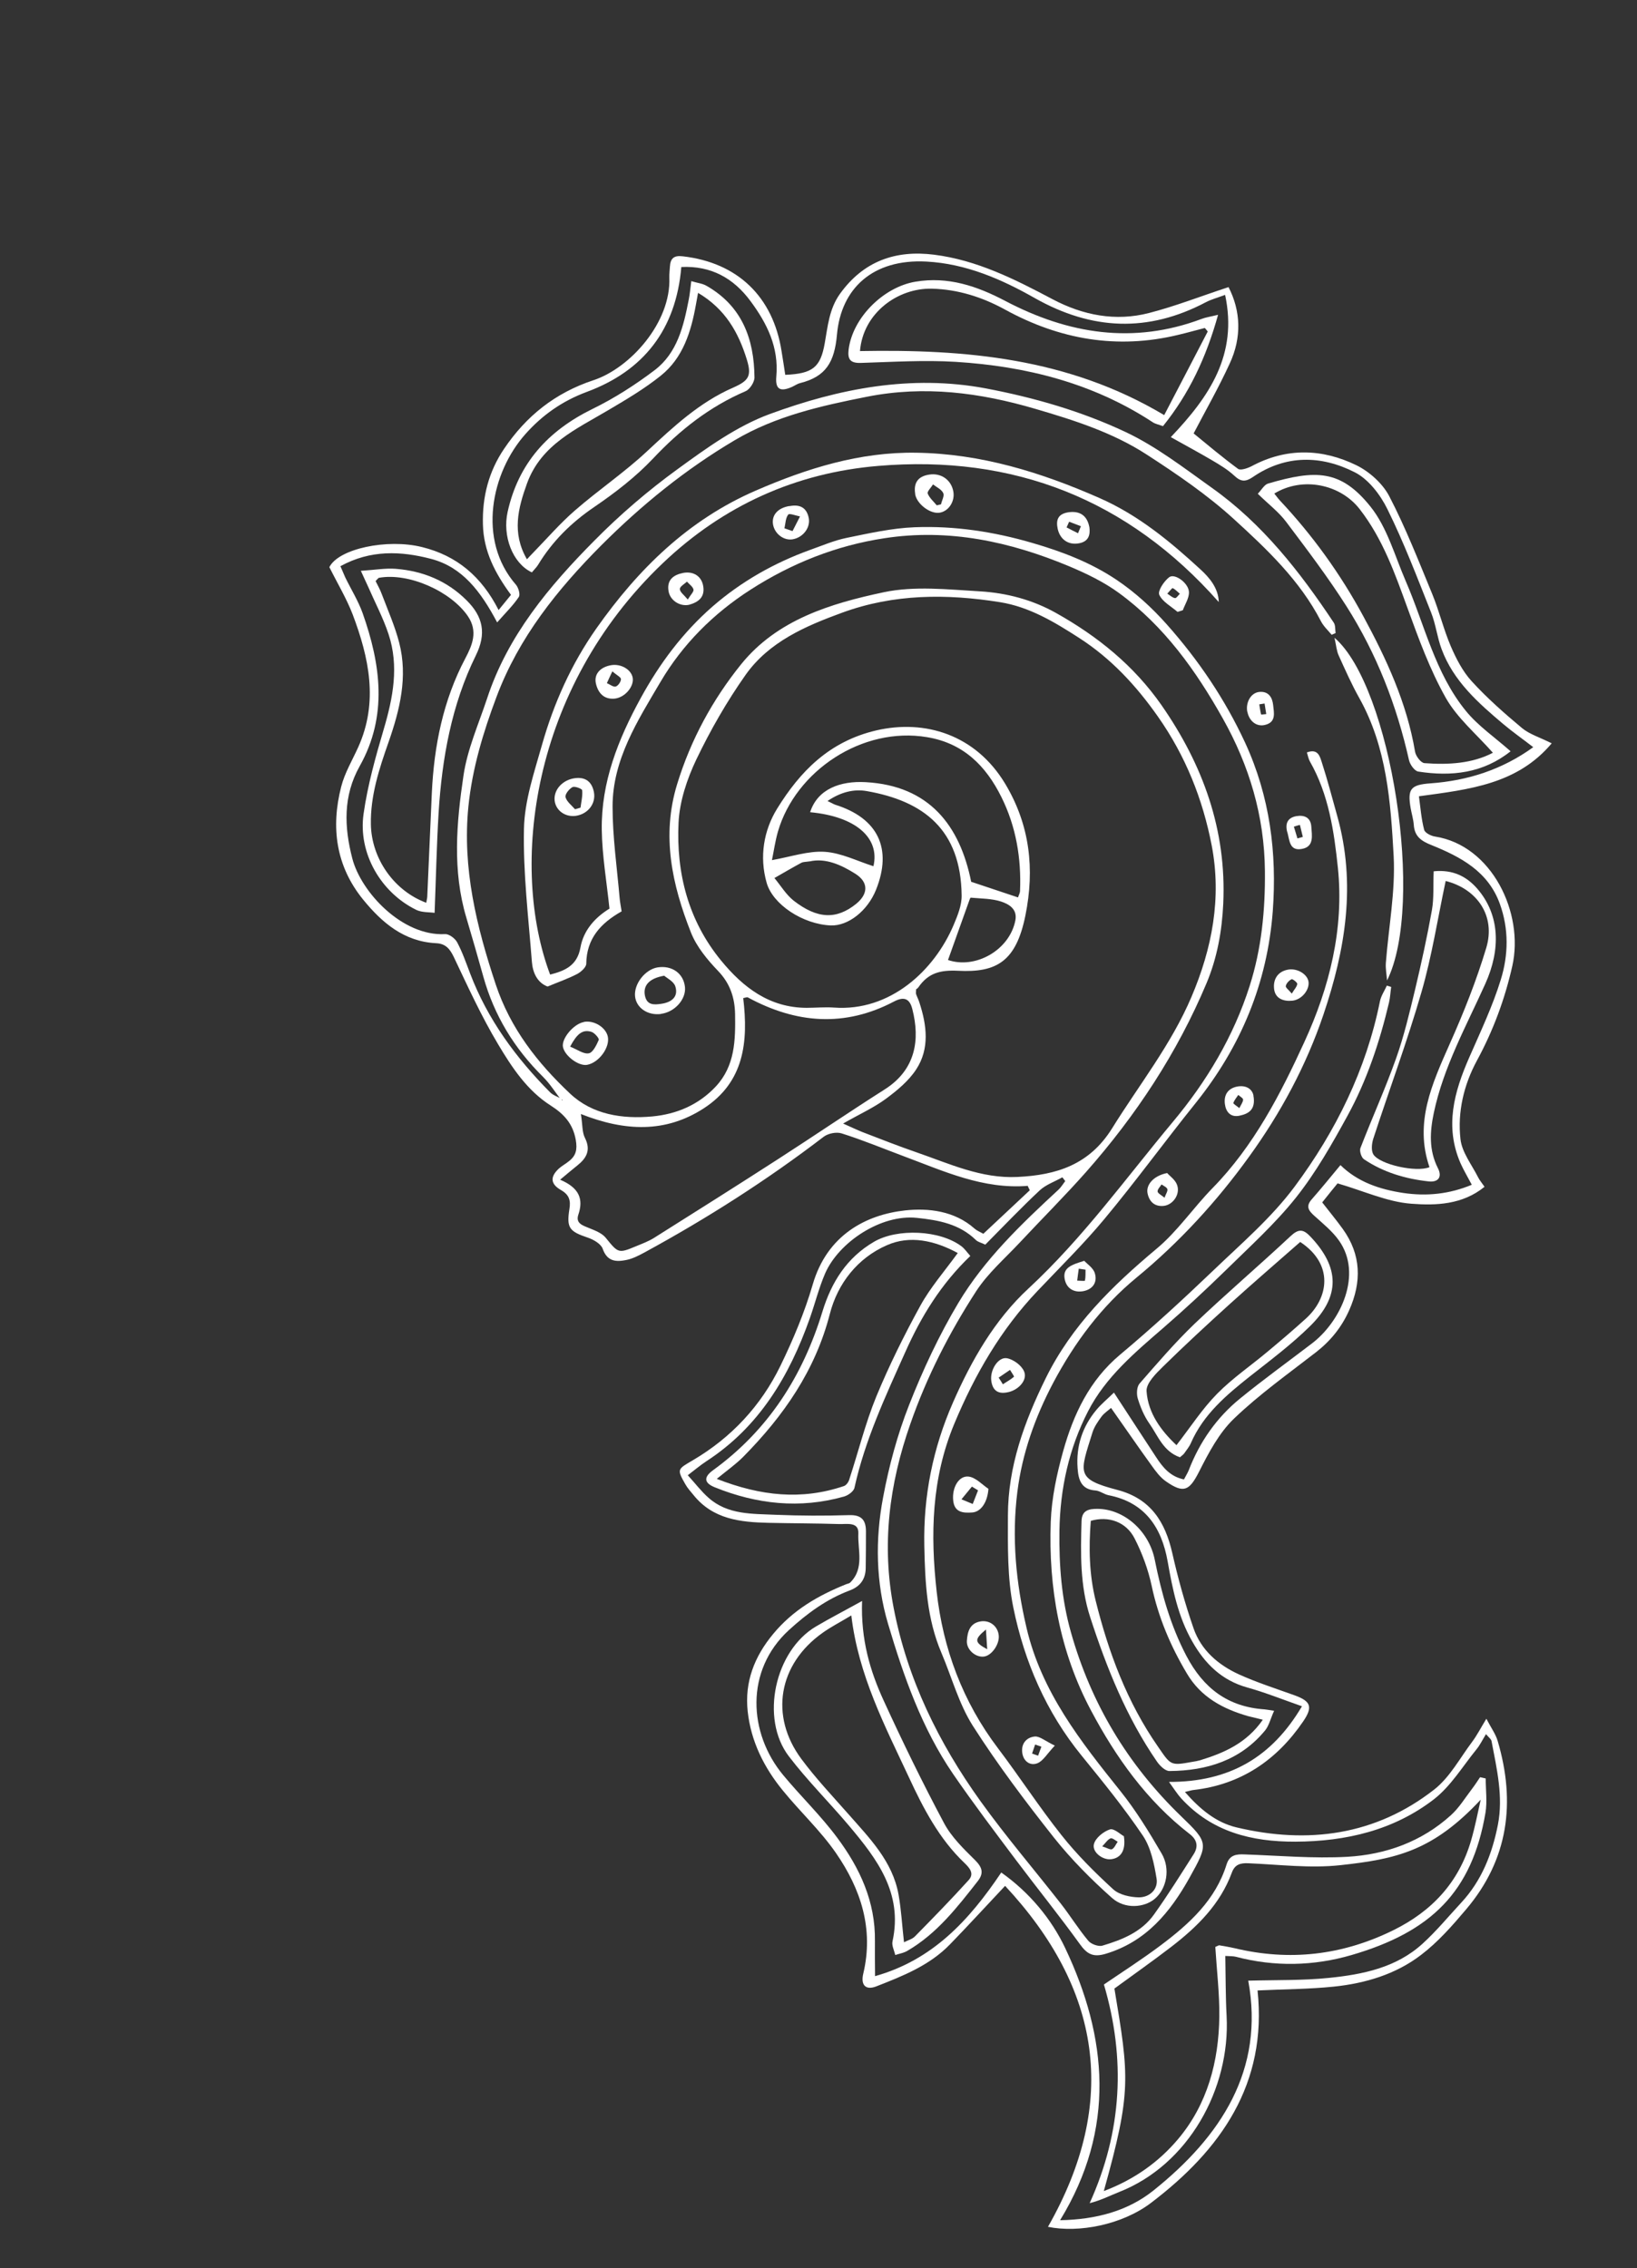 <?xml version="1.0" encoding="UTF-8"?> <svg xmlns="http://www.w3.org/2000/svg" width="584" height="809" viewBox="0 0 584 809" fill="none"><rect x="0" y="0" width="584" height="809" fill="#333333" stroke="none"/> <path d="M338.136 342.392C347.906 345.778 360.174 338.945 362.237 328.26C363.005 324.213 359.876 322.468 357.147 321.567C353.756 320.471 349.972 320.524 346.333 320.185C346.13 320.146 345.816 321.065 345.646 321.592C343.143 328.525 340.68 335.432 338.204 342.405M288.901 307.221C287.355 307.453 286.56 307.407 285.944 307.71C282.675 309.467 279.488 311.345 276.275 313.183C278.523 315.879 280.4 319.064 283.101 321.218C291.625 327.861 298.441 328.033 305.455 322.372C309.796 318.827 309.89 314.652 305.146 311.658C299.997 308.412 294.451 305.965 288.861 307.249L288.901 307.221ZM363.206 320.023C363.467 319.199 363.877 318.508 363.898 317.848C364.374 306.129 362.498 294.838 357.235 284.269C351.725 273.164 343.685 265.074 330.709 262.933C307.615 259.053 283.841 274.959 277.538 296.581C276.522 300.092 276.033 303.773 275.39 306.796C282.259 305.58 288.325 303.444 294.228 303.827C300.13 304.21 305.829 307.14 311.598 308.965C313.975 298.829 305.253 291.204 289.011 289.703C291.675 281.367 299.875 278.482 308.795 278.982C331.621 280.226 342.456 294.575 346.465 314.515C352.478 316.526 357.734 318.289 363.125 320.078L363.206 320.023ZM199.879 420.804C206.6 423.683 208.229 427.624 206.318 433.272C205.272 436.393 207.932 437.107 210.231 438.066C212.34 438.919 214.72 439.823 216.083 441.479C220.527 446.967 220.597 447.154 226.86 444.531C229.059 443.62 231.314 442.788 233.295 441.556C248.097 432.233 262.899 422.91 277.592 413.427C290.291 405.243 302.812 396.711 315.606 388.581C326.767 381.504 328.249 370.743 325.476 359.947C324.564 356.28 322.615 355.318 319.011 357.186C301.381 366.498 283.967 365.09 266.798 355.762C266.447 355.59 265.83 355.893 265.144 356.008C267.009 371.594 265.496 386.017 251.004 395.364C237.542 404.067 223.088 403.638 207.228 397.353C207.859 401.211 207.643 403.825 208.659 405.834C210.898 410.241 209.23 413.139 205.862 415.786C204.219 417.083 202.63 418.459 199.811 420.791L199.879 420.804ZM300.724 400.719C304.011 402.179 305.77 403.036 307.622 403.771C314.071 406.249 320.506 408.794 327.033 411.042C338.709 415.068 350.061 420.431 362.969 419.799C376.969 419.128 388.675 415.439 396.774 402.402C406.385 386.926 417.851 372.534 425.049 355.588C432.419 338.29 435.864 320.32 432.285 301.614C429.076 285.005 422.944 269.625 413.095 255.603C405.309 244.521 396.406 234.905 384.981 227.538C376.171 221.853 367.202 216.452 356.721 214.783C337.729 211.749 318.889 211.783 300.452 218.531C287.275 223.34 274.335 228.927 265.981 240.728C259.288 250.223 253.436 260.436 248.409 270.91C245.098 277.865 242.443 285.783 242.074 293.435C241.215 311.405 245.518 328.326 257.268 342.638C265.161 352.238 274.525 359.425 287.723 359.477C291.009 359.469 294.319 359.152 297.593 359.388C317.552 360.823 333.326 346.199 340.234 329.862C341.629 326.562 343.14 322.83 343.066 319.357C342.78 295.999 329.601 285.714 309.136 282.156C304.671 281.381 299.955 282.48 295.22 285.707C296.762 286.418 297.318 286.803 297.94 287.025C313.245 291.808 318.417 302.674 312.516 317.385C309.48 324.916 302.584 330.32 296.374 330.088C286.39 329.666 275.708 322.614 273.504 314.894C270.839 305.551 272.483 296.149 277.228 288.452C285.446 275.158 295.79 264.467 312.612 260.523C329.972 256.505 348.005 262.014 358.561 279.489C367.462 294.275 369.153 310.038 365.815 326.527C362.49 342.947 355.541 346.978 341.77 346.259C335.33 345.949 331.166 347.083 327.661 352.115C327.369 352.548 326.86 352.837 326.82 352.864C326.775 353.834 326.699 354.239 326.81 354.574C327.17 355.621 327.691 356.558 328.012 357.631C330.637 365.71 331.716 374.02 326.847 381.449C324.141 385.584 320.04 388.966 316.016 391.943C311.671 395.138 306.67 397.372 300.711 400.786L300.724 400.719ZM200.352 392.523C198.157 389.731 196.267 386.614 193.737 384.109C183.496 373.995 176.296 362.221 172.428 348.352C170.473 341.344 168.451 334.323 166.361 327.289C161.36 310.55 162.848 293.502 165.334 276.713C166.708 267.26 170.767 258.21 173.8 249.036C181.147 226.703 195.868 209.154 211.988 192.883C221.161 183.578 231.217 174.964 241.793 167.287C252.088 159.802 262.825 152.016 274.62 147.679C299.296 138.617 324.928 133.544 351.588 138.519C368.926 141.8 385.822 146.674 401.666 154.144C412.599 159.322 422.438 166.949 432.38 174.036C450.364 186.802 463.717 203.898 475.816 222.085C476.472 223.047 476.285 224.584 476.473 225.808C476.017 226.001 475.521 226.221 475.065 226.415C473.756 224.839 472.18 223.388 471.26 221.607C463.749 207.049 451.989 195.914 440.193 185.157C430.721 176.517 419.955 169.169 409.125 162.159C396.994 154.273 383.187 149.879 369.316 145.821C349.556 140.021 329.815 137.439 309.264 141.516C292.853 144.77 276.687 148.384 262.121 157.018C244.568 167.393 228.831 180.173 214.509 194.513C198.881 210.213 185.073 227.376 177.148 248.517C172.359 261.237 168.486 274.095 167.099 287.668C164.907 309.719 169.988 330.456 176.86 351.147C182.065 366.807 191.776 379.161 203.399 390.094C211.406 397.619 222.047 399.178 232.676 398.22C241.355 397.416 249.254 394.089 255.397 387.495C262.246 380.126 262.383 370.928 262.239 361.747C262.141 355.999 260.528 350.872 256.242 346.392C252.363 342.339 248.52 337.734 246.489 332.598C239.762 315.568 235.912 298.103 241.574 279.679C246.427 263.861 254.204 249.576 264.395 236.934C277.273 220.993 296.393 215.247 315.288 211.241C326.281 208.919 338.186 210.263 349.626 210.925C359.059 211.487 368.281 213.896 376.745 218.642C391.587 226.971 404.498 237.38 414.361 251.51C429.184 272.832 437.603 296.052 436.395 322.307C435.94 332.074 434.243 341.57 430.467 350.604C420.008 375.528 405.294 397.83 387.449 418.037C379.844 426.625 371.656 434.789 363.807 443.192C358.504 448.861 352.442 454.108 348.25 460.547C338.66 475.364 330.667 490.971 324.774 507.85C317.178 529.472 314.47 551.111 318.813 573.525C323.711 598.909 334.872 621.67 349.825 642.492C358.865 655.069 368.961 666.867 378.523 679.088C381.865 683.389 384.78 688.098 388.256 692.25C389.251 693.451 391.9 694.407 393.309 693.975C400.345 691.882 407.267 689.104 411.703 682.85C416.697 675.864 421.218 668.614 425.846 661.349C427.543 658.665 427.128 656.246 424.414 654.16C409.119 642.322 398.111 626.857 389.205 610.078C378.076 589.176 373.997 566.288 374.855 542.796C375.162 534.364 377.003 525.768 379.291 517.571C382.972 504.432 388.657 492.336 399.622 483.16C410.922 473.699 421.838 463.675 432.511 453.466C442.636 443.747 453.56 434.424 461.866 423.243C476.551 403.486 487.39 381.534 492.306 357.099C492.704 355.183 493.912 353.42 494.756 351.553C495.282 351.723 495.782 351.852 496.309 352.022C496.031 353.856 495.955 355.728 495.542 357.537C492.207 371.615 487.643 385.356 480.699 398.017C475.196 408.052 469.465 418.183 462.349 427.143C454.873 436.525 445.85 444.67 437.261 453.107C430.099 460.102 422.719 466.952 415.149 473.52C404.907 482.378 394.436 491.158 388.174 503.355C381.369 516.567 378.185 530.953 377.957 545.969C377.783 558.304 378.698 570.426 382.074 582.281C389.248 607.641 402.311 629.399 421.266 647.73C431.192 657.294 431.141 657.564 424.406 669.671C417.473 682.09 408.837 692.615 394.322 696.926C389.958 698.197 387.777 696.981 385.264 693.465C377.932 683.308 370.065 673.574 362.559 663.594C354.916 653.413 347.234 643.26 340.005 632.738C328.841 616.44 322.368 597.886 316.823 579.228C312.448 564.529 312.188 549.142 315.042 534.099C317.139 522.861 320.179 511.627 324.357 501.028C329.283 488.508 335.046 476.182 341.908 464.693C351.221 449.125 364.402 436.561 377.666 424.292C378.56 423.448 379.235 422.283 380.02 421.278C379.692 420.797 379.324 420.343 378.983 419.929C376.278 421.478 373.07 422.548 370.855 424.645C364.224 430.867 357.946 437.436 351.506 443.939C350.098 443.253 348.884 443.023 348.15 442.29C342.248 436.562 334.922 435.21 327.076 434.39C314.296 433.055 299.298 443.039 294.399 454.131C292.16 459.298 290.788 464.873 288.902 470.211C281.605 490.807 270.863 508.934 252.009 521.194C249.815 522.63 247.771 524.375 245.365 526.191C248.143 529.232 250.204 531.998 252.812 534.273C259.66 540.356 268.409 539.915 276.722 540.3C285.493 540.667 294.26 540.683 303.011 540.418C307.508 540.29 308.929 542.376 308.927 546.254C308.931 550.657 308.906 555.019 308.842 559.41C308.76 563.342 306.806 565.907 303.156 567.278C294.878 570.394 288.059 575.392 281.426 581.439C265.731 595.834 266.977 618.186 279.407 633.151C285.691 640.734 292.843 647.607 298.657 655.451C306.737 666.273 312.351 678.307 312.127 692.379C312.085 696.285 312.138 700.243 312.17 704.861C332.691 699.1 345.708 685.003 357.201 667.891C367.278 675.004 375.088 684.482 379.957 694.732C395.142 726.675 398.105 759.309 378.187 791.912C391.127 791.67 402.368 788.591 411.467 781.333C435.611 762.004 451.186 738.292 445.309 706.469C455.285 706.191 464.742 706.442 474.078 705.484C486.119 704.268 498.108 701.855 507.49 693.288C512.429 688.807 516.7 683.606 521.271 678.671C528.599 670.799 532.342 661.2 534.368 650.892C536.355 640.787 533.968 630.901 532.105 621.011C531.964 620.285 531.096 619.702 530.128 618.54C528.816 620.668 527.945 622.495 526.721 623.975C521.798 630.031 517.599 637.063 511.572 641.757C497.204 652.84 480.168 656.813 462.122 656.893C446.528 656.947 432.379 653.431 421.406 641.467C420.018 639.947 418.923 638.167 417.038 635.575C438.586 635.634 453.757 626.765 464.472 608.598C457.363 606.1 451.292 603.658 444.986 601.906C435.857 599.375 429.886 593.458 425.377 585.548C420.252 576.647 418.309 566.811 416.555 556.906C414.387 544.756 408.427 535.837 395.42 533.306C393.841 532.972 392.361 531.749 390.811 531.63C385.636 531.28 384.711 527.681 384.429 523.645C383.853 515.814 386.154 508.842 391.172 502.839C392.888 500.788 394.999 499.056 397.4 496.715C402.897 505.128 407.656 512.457 412.456 519.759C414.835 523.423 417.562 526.734 422.379 527.681C423.093 526.313 423.689 525.378 424.084 524.405C427.996 514.279 434.038 505.639 442.388 498.834C450.737 492.028 459.482 485.717 468.023 479.192C478.315 471.357 486.188 454.539 477.706 442.522C475.37 439.18 472.003 436.482 468.932 433.699C466.84 431.836 465.734 430.299 467.958 427.785C471.3 423.98 474.493 420.042 478.206 415.574C484.394 421.636 492.217 424.235 500.606 425.507C509.036 426.753 517.094 425.902 525.061 422.588C523.496 419.601 522.086 417.273 521.011 414.834C515.347 401.778 518.766 389.463 524.126 377.235C528.142 368.038 532.496 358.904 535.418 349.394C538.132 340.614 538.31 331.389 535.084 322.428C530.901 310.771 521.046 305.622 510.661 301.421C506.957 299.951 504.678 298.332 504.368 294.255C504.227 292.237 503.616 290.305 503.259 288.316C502.059 281.38 503.243 279.927 510.295 279.41C523.685 278.45 535.968 274.485 546.986 266.507C543.24 263.597 539.66 261.103 536.347 258.31C527.37 250.741 518.539 242.956 514.305 231.569C512.701 227.317 512.224 222.65 510.539 218.453C505.622 206.062 500.865 193.563 494.983 181.654C492.467 176.496 488.183 170.899 483.27 168.432C471.319 162.362 458.644 162.13 446.953 170.155C444.304 171.959 442.647 171.856 440.336 169.671C437.957 167.474 435.072 165.74 432.241 164.087C427.621 161.361 422.923 158.865 417.682 155.917C431.464 141.474 441.645 126.49 437.057 105.183C434.239 106.222 432.103 106.796 430.241 107.771C409.543 118.704 389.481 117.808 369.126 106.305C357.235 99.547 344.548 94.037 330.468 93.295C311.334 92.295 300.06 102.914 298.593 119.302C297.709 129.302 294.554 134.33 285.486 136.633C284.425 136.886 283.489 137.583 282.497 138.024C278.38 139.83 276.526 138.92 276.952 134.284C277.885 123.839 273.626 115.347 267.757 107.423C261.668 99.179 253.638 94.725 243.058 95.238C241.178 117.488 229.635 132.284 209.307 139.793C200.545 143.061 193.484 148.049 187.491 154.776C175.25 168.462 170.143 192.617 184.065 208.563C184.95 209.604 185.675 212.047 185.091 212.915C183.087 215.925 180.433 218.497 177.357 222.003C171.469 210.861 164.892 202.245 153.739 199.331C143.019 196.534 132.173 196.054 121.444 201.955C122.078 203.402 122.602 204.689 123.167 205.949C125.229 210.183 127.775 214.263 129.353 218.65C135.81 236.921 138.403 255.301 128.319 273.273C122.351 283.918 122.771 294.968 125.697 306.248C128.833 318.267 143.533 333.975 158.743 333.185C160.196 333.075 162.395 334.749 163.109 336.142C164.989 339.677 166.293 343.488 167.717 347.216C173.939 363.592 184.055 377.315 196.257 389.616C197.345 390.696 198.966 391.177 200.32 391.958C200.362 392.105 200.364 392.28 200.446 392.401C200.473 392.441 200.688 392.412 200.796 392.397C200.606 392.291 200.416 392.186 200.227 392.08L200.352 392.523ZM366.772 422.964C350.759 424.301 336.701 417.728 322.373 412.397C315.033 409.645 307.745 406.624 300.26 404.265C298.383 403.665 295.439 404.261 293.849 405.462C273.653 420.927 252.268 434.56 229.939 446.721C227.876 447.833 225.665 448.987 223.38 449.428C219.858 450.124 216.626 450.037 215.018 445.435C214.408 443.677 211.794 442.17 209.794 441.477C203.159 439.243 202.056 438.056 203.134 431.272C203.655 428.156 203.056 426.156 200.158 424.49C196.311 422.295 196.205 419.724 199.421 416.769C200.516 415.788 201.829 415.128 202.951 414.187C205.49 412.222 206.007 410.049 205.407 406.581C204.38 400.762 201.154 397.321 196.478 394.34C188.062 388.974 182.634 380.75 177.704 372.48C171.733 362.511 166.874 351.843 161.881 341.325C160.451 338.364 158.938 336.576 155.543 336.423C144.158 335.84 136.307 329.149 129.559 320.884C119.811 308.908 117.991 295.112 121.726 280.585C122.97 275.685 125.673 271.2 127.781 266.533C135.069 250.407 131.667 234.635 125.803 219.131C123.577 213.364 120.332 207.998 117.502 202.292C120.776 195.714 138.139 192.047 150.519 195.123C163.007 198.184 171.821 205.687 177.878 217.594C179.661 215.381 180.926 213.873 182.296 212.176C176.685 204.546 172.513 196.699 172.283 187.047C172.023 177.18 174.358 168.189 179.8 160.134C187.683 148.419 198.025 140.139 211.743 135.607C224.791 131.297 239.443 115.028 238.786 98.972C238.746 97.707 238.922 96.412 238.99 95.132C239.163 92.195 240.363 91.025 243.572 91.422C263.068 93.644 275.793 105.765 278.829 125.311C279.274 128.12 279.747 130.97 280.137 133.699C289.964 133.287 292.703 131.01 294.22 122.458C295.305 116.374 295.809 110.216 299.621 104.858C307.99 93.164 319.45 89.114 333.204 90.843C348.562 92.77 362.111 99.632 375.541 106.75C386.371 112.468 397.962 114.731 409.904 111.645C419.159 109.273 428.147 105.733 438.282 102.41C442.621 110.847 443.065 120.295 438.7 129.671C434.706 138.384 429.954 146.674 425.83 154.593C430.61 158.502 436.001 163.051 441.672 167.234C442.594 167.897 445.104 167.01 446.537 166.268C458.982 159.608 471.699 159.988 483.946 165.974C488.547 168.242 493.235 172.448 495.596 176.948C501.459 188.225 506.115 200.146 510.973 211.931C513.457 217.992 514.989 224.466 517.553 230.471C519.469 234.922 521.818 239.489 525.031 242.997C530.558 249.039 536.726 254.468 543 259.708C545.688 261.929 549.362 263.009 553.571 265.133C541.299 279.721 524.282 281.567 506.206 284.017C506.744 287.997 507.054 292.073 508.062 295.967C508.342 297.069 510.508 298.177 511.938 298.378C532.264 301.56 543.762 325.677 539.518 344.545C536.848 356.408 532.703 367.573 526.897 378.284C522.216 386.936 519.928 396.6 521.021 406.311C521.553 411.058 525.084 415.465 527.365 420.019C527.819 420.944 528.568 421.784 529.606 423.308C521.751 429.718 512.26 430.018 503.58 429.354C494.928 428.731 486.553 424.805 477.18 422.088C475.956 423.568 473.907 426.081 471.699 428.877C474.195 432.11 476.73 435.14 479.025 438.334C485.661 447.556 485.811 457.262 481.306 467.381C478.631 473.373 474.747 478.194 469.575 482.246C459.619 489.97 449.281 497.308 440.223 506.006C434.887 511.111 431.16 518.232 427.752 524.959C424.304 531.714 422.309 532.838 415.894 528.34C413.86 526.907 412.304 524.796 410.842 522.738C406.05 516.136 401.431 509.357 396.363 502.179C395.269 503.16 393.917 504.022 392.987 505.244C391.711 506.994 390.37 508.906 389.743 510.919C385.201 525.468 383.659 527.517 398.674 531.441C410.488 534.55 415.701 542.804 418.223 554.007C420.279 563.061 422.765 572.056 425.815 580.844C428.532 588.625 434.63 593.867 441.963 597.211C448.429 600.147 455.252 602.311 461.955 604.732C467.673 606.827 468.407 608.853 464.916 613.992C455.478 627.824 442.716 636.52 425.821 638.459C425.108 638.534 424.436 638.756 422.717 639.165C428.084 645.316 433.855 650.077 441.144 651.805C466.589 657.843 490.705 654.684 511.712 638.255C517.258 633.889 520.866 627.025 525.213 621.244C526.847 619.072 528.076 616.65 530.262 613.045C531.978 616.34 533.562 618.491 534.286 620.934C540.78 642.882 538.14 663.241 523.018 681.063C518.106 686.877 512.979 692.72 506.938 697.307C497.943 704.2 487.093 707.422 475.9 708.589C467.061 709.502 458.079 709.514 448.629 709.962C452.165 743.264 435.537 766.811 410.636 785.718C400.303 793.581 384.791 796.515 373.861 794.272C399.315 749.615 392.707 709.304 358.568 672.657C351.612 680.04 345.35 686.891 338.924 693.502C331.619 701.064 322.068 704.812 312.557 708.533C308.827 709.958 306.99 708.038 307.973 703.962C311.774 687.98 307.094 673.783 298.241 660.962C292.734 652.967 285.422 646.203 279.246 638.606C272.552 630.422 267.894 621.085 266.738 610.42C265.611 599.969 269.076 590.912 275.864 582.763C282.89 574.274 291.875 569.092 301.788 565.098C302.284 564.877 302.957 564.83 303.304 564.476C308.465 559.373 305.935 552.815 306.214 546.928C306.387 542.698 302.074 543.699 299.366 543.606C290.96 543.343 282.57 543.363 274.151 543.168C264.13 542.948 254.369 541.905 247.442 533.292C246.393 532.01 245.263 530.783 244.481 529.378C241.411 524.01 241.681 524.061 247.184 520.84C260.948 512.753 271.488 501.401 278.417 487.164C282.944 477.853 287.023 468.144 289.914 458.244C295.031 440.485 308.979 433.271 322.861 431.74C331.175 430.833 340.518 431.867 347.665 438.216C348.439 438.921 349.48 439.328 350.808 440.068C356.372 434.867 361.896 429.693 367.38 424.546C367.159 424.051 366.872 423.542 366.651 423.046L366.772 422.964Z" fill="white"></path> <path d="M221.785 325.058C214.272 329.297 209.249 334.775 209.15 343.771C209.122 345.023 207.227 346.726 205.833 347.441C202.618 349.103 199.141 350.297 195.346 351.885C191.629 350.483 190.044 346.864 189.751 343.07C188.529 327.221 186.581 311.34 186.923 295.542C187.146 285.522 190.589 275.482 193.36 265.664C197.576 250.81 203.821 236.863 212.772 224.127C227.685 202.981 245.517 185.426 269.654 174.97C287.931 167.038 306.727 161.161 326.863 161.477C349.896 161.817 371.32 168.422 392.313 177.67C406.177 183.787 417.407 193.109 428.266 203.095C431.392 205.957 434.689 209.761 434.792 214.742C402.376 178.037 361.507 162.128 313.322 166.182C283.961 168.628 258.058 180.287 236.432 200.897C189.218 245.874 181.834 309.288 196.26 347.621C201.512 346.274 205.911 344.451 207.073 337.962C208.17 331.811 212.286 327.244 217.426 324.094C216.442 314.544 214.815 305.257 214.683 296.008C214.447 279.018 220.49 263.74 228.612 248.926C235.398 236.549 243.586 225.625 254.146 216.373C264.481 207.392 276.145 200.795 289.014 196.137C293.322 194.611 297.586 192.763 302.021 191.855C310.018 190.224 318.161 188.376 326.292 188.062C340.548 187.511 354.508 189.628 368.379 193.685C379.076 196.792 389.201 200.699 398.285 206.786C404.887 211.214 410.935 216.726 416.232 222.69C427.55 235.418 437.049 249.444 444.233 264.988C453.041 284.124 455.584 304.241 454.066 324.952C452.125 350.649 442.681 373.354 426.531 393.463C415.556 407.109 405.206 421.327 394.027 434.759C386.601 443.696 378.225 451.929 370.189 460.401C357.047 474.231 347.792 490.229 340.426 507.876C332.27 527.471 331.903 547.457 334.15 567.657C336.399 588.033 343.456 607.012 356.064 623.618C363.774 633.811 370.722 644.525 378.645 654.514C384.169 661.499 390.548 667.842 397.125 673.873C399.3 675.857 403.16 676.692 406.258 676.754C410.096 676.781 413.26 673.921 412.601 670.023C411.742 664.794 410.594 659.057 407.737 654.778C401.026 644.843 393.405 635.47 385.838 626.177C373.2 610.649 365.454 592.727 361.505 573.392C359.326 562.778 359.565 551.573 359.578 540.639C359.579 523.135 365.4 507.186 373.083 491.555C382.391 472.702 396.756 458.685 412.543 445.46C420.05 439.229 425.703 430.795 432.596 423.749C447.288 408.745 456.801 390.281 465.329 371.665C474.254 352.251 479.555 331.312 477.292 309.536C475.923 296.49 474.015 283.341 467.3 271.589C466.806 270.692 466.621 269.644 466.231 268.382C470.296 266.845 470.92 270.003 471.587 272.016C473.615 278.269 475.267 284.661 477.04 290.971C483.839 315.177 480.043 338.497 472.154 361.846C465.94 380.236 456.801 397.094 445.668 412.492C434.191 428.418 420.828 443.045 405.466 455.686C392.963 465.968 383.354 478.859 375.739 493.211C369.249 505.504 364.664 518.437 362.954 532.054C360.879 548.328 362.427 564.482 366.195 580.534C371.526 603.449 385.505 621.118 399.714 638.865C405.25 645.782 409.946 653.449 414.426 661.144C417.645 666.645 416.166 673.702 412 677.246C408.247 680.45 401.318 681.06 396.712 676.974C389.266 670.359 382.138 663.176 375.96 655.404C365.786 642.543 355.879 629.383 347.069 615.592C342.062 607.727 339.558 598.274 335.862 589.573C330.637 577.334 330.025 564.536 329.747 551.451C329.368 533.56 332.848 516.505 339.934 500.341C346.531 485.273 354.804 470.767 366.921 459.573C386.338 441.585 401.68 420.205 418.503 400.049C430.481 385.72 440.099 369.651 445.819 351.657C450.051 338.377 451.396 324.656 451.257 310.655C451.09 291.092 445.673 273.052 436.241 256.278C426.658 239.197 415.282 223.279 399.234 211.542C393.835 207.586 387.624 204.594 381.444 201.992C360.334 193.176 338.484 188.448 315.557 191.971C298.399 194.559 282.489 200.877 267.769 210.321C254.441 218.874 243.48 229.867 235.586 243.293C227.494 257.03 218.528 270.951 218.533 287.687C218.533 298.553 220.108 309.403 221.051 320.273C221.16 321.726 221.484 323.15 221.773 325.126" fill="white"></path> <path d="M433.579 694.432C434.411 694.1 434.785 693.786 435.082 693.878C436.876 694.182 438.67 694.487 440.479 694.899C460.066 699.583 478.818 697.436 497.004 688.509C510.916 681.673 520.496 671.327 524.832 656.39C526.226 651.623 527.148 646.766 528.244 641.907C511.227 660.14 498.261 663.102 478.176 665.276C467.4 666.452 456.344 665.058 445.39 664.593C442.413 664.449 440.479 665.061 439.431 668.007C435.273 679.24 427.111 687.268 417.863 694.393C411.233 699.497 404.386 704.281 397.567 709.28C402.85 740.921 403.696 746.042 393.785 781.517C404.586 777.446 413.398 771.147 420.253 763.011C430.755 750.568 434.806 735.298 434.996 719.192C435.077 711.032 434.08 702.842 433.566 694.499M530.028 634.349C530.027 638.401 530.594 642.597 529.947 646.562C525.137 674.861 510.491 689.07 482.157 697.335C468.621 701.272 454.726 701.578 440.913 697.951C439.914 697.692 438.851 697.77 437.126 697.654C437.266 705.017 437.215 712.1 437.595 719.125C438.942 744.99 424.007 772.141 399.243 781.85C395.916 783.178 392.741 784.813 388.738 785.837C400.348 760.188 401.626 734.295 393.822 707.838C400.444 703.326 407.483 698.823 414.167 693.798C424.313 686.18 433.642 677.708 437.596 664.97C438.654 661.606 441.088 661.298 444.066 661.442C456.285 661.868 468.551 662.966 480.665 662.288C494.407 661.499 507.195 656.896 517.62 647.444C520.529 644.815 522.663 641.305 525.082 638.13C526.146 636.759 527.048 635.322 528.017 633.898C528.691 634.026 529.353 634.221 530.028 634.349Z" fill="white"></path> <path d="M430.841 118.227C430.54 117.786 430.16 117.399 429.819 116.985C426.662 117.785 423.52 118.693 420.376 119.426C398.544 124.729 377.957 121.078 358.526 110.413C350.361 105.933 341.688 103.209 332.474 102.968C320.229 102.678 307.902 111.665 306.797 125.222C344.243 124.551 380.984 127.59 415.327 148.064C420.587 138.018 425.714 128.123 430.881 118.199M434.566 112.223C430.262 127.725 424.127 140.54 414.894 152C413.259 151.411 412.112 151.194 411.244 150.611C389.895 136.613 366.012 130.627 340.975 129.069C329.75 128.377 318.431 129.101 307.149 129.447C303.352 129.567 302.316 128.218 302.751 124.631C304.214 113.239 315.217 102.393 326.551 100.485C338.247 98.505 348.612 102.074 358.589 107.316C381.116 119.16 404.303 122.918 428.723 113.738C430.118 113.198 431.624 112.994 434.553 112.291L434.566 112.223Z" fill="white"></path> <path d="M454.576 176C455.257 176.828 455.831 177.67 456.525 178.431C468.272 190.925 478.254 204.798 486.348 219.781C494.579 234.965 501.899 250.71 504.819 268.103C505.077 269.689 506.919 272.134 508.199 272.201C516.744 272.84 525.223 272.348 532.592 268.501C526.695 261.83 519.878 256.138 515.793 248.936C510.118 238.883 506.103 227.816 502.13 216.897C497.63 204.516 493.32 192.241 485.094 181.635C478.191 172.712 464.723 169.849 454.563 176.068M538.916 267.951C529.19 275.754 517.863 277.069 505.953 275.2C504.631 274.985 503.033 272.726 502.668 271.154C498.272 251.595 491.086 233.116 480.347 216.235C473.753 205.868 466.261 195.995 458.865 186.175C456.19 182.595 452.458 179.792 448.718 176.115C450.065 174.727 451.056 172.819 452.453 172.454C469.319 167.54 478.287 167.42 488.937 180.72C494.868 188.131 497.595 198.256 501.482 207.237C508.263 222.879 511.921 240.063 522.95 253.575C527.313 258.942 533.319 263.013 538.971 268.031L538.916 267.951Z" fill="white"></path> <path d="M152.075 321.93C152.176 321.215 152.371 320.553 152.419 319.934C152.956 307.527 153.493 295.12 154.057 282.754C154.86 265.996 158.067 249.832 166.025 234.777C168.43 230.201 170.63 225.236 166.913 219.781C160.9 210.957 145.87 204.165 135.197 206.093C134.901 206.177 134.69 206.556 133.996 207.264C134.67 208.684 135.574 210.183 136.169 211.833C138.355 217.627 140.903 223.35 142.43 229.299C145.54 241.452 142.653 253.169 138.606 264.737C135.266 274.237 132.129 283.776 132.311 294.047C132.541 306.284 140.6 317.767 152.062 321.997M128.681 203.603C133.701 203.295 137.465 202.609 141.117 202.881C150.862 203.642 159.489 207.161 166.48 214.144C172.301 219.927 173.64 225.946 169.732 233.836C161.086 251.416 157.679 270.477 156.471 289.919C155.778 301.492 155.529 313.115 155.047 325.602C153.213 325.325 150.521 325.514 148.505 324.539C135.906 318.381 127.7 304.355 129.702 290.305C131.15 280.097 133.972 270.009 136.904 260.082C140.226 248.832 142.391 237.607 138.615 226.201C136.685 220.35 133.748 214.834 131.267 209.123C130.703 207.863 130.071 206.591 128.721 203.575L128.681 203.603Z" fill="white"></path> <path d="M303.625 576.24C299.595 578.692 296.353 580.315 293.397 582.446C277.724 593.596 274.473 612.022 285.884 627.388C290.975 634.256 296.882 640.51 302.548 646.927C310.135 655.56 318.418 663.836 320.557 675.77C321.541 681.267 321.811 686.839 322.503 692.77C323.897 692.055 325.401 691.676 326.348 690.737C332.841 684.139 339.347 677.474 345.581 670.583C347.659 668.286 345.943 666.284 344.08 664.499C335.053 655.908 329.369 644.98 324.263 633.951C315.718 615.634 306.247 597.595 303.705 576.186M307.546 571.043C307.063 584.822 310.393 596.003 315.265 606.603C322.01 621.331 329.131 635.92 336.733 650.181C339.382 655.19 343.72 659.4 347.841 663.464C350.425 666.049 351.051 668.089 348.83 670.953C341.503 680.293 334.23 689.713 323.705 695.827C322.406 696.595 320.82 696.853 319.37 697.313C319.017 695.674 318.057 693.92 318.406 692.448C322.154 675.269 312.903 663.072 302.86 651.179C295.814 642.823 288.021 635.095 281.417 626.438C271.088 612.919 276.45 588.708 291.152 580.099C296.226 577.111 301.532 574.377 307.586 571.015L307.546 571.043Z" fill="white"></path> <path d="M249.035 104.44C248.742 106.167 248.512 107.381 248.282 108.595C246.546 118.294 243.69 127.641 235.74 133.998C229.928 138.663 223.434 142.501 217.021 146.284C205.601 153.067 193.104 158.529 188.029 172.383C184.804 181.276 182.535 190.105 187.988 199.487C188.988 198.454 189.534 197.788 190.174 197.176C195.12 192.102 199.78 186.695 205.134 182.048C213.506 174.757 222.803 168.481 230.876 160.924C240.297 152.155 249.597 143.468 261.558 138.255C267.163 135.786 268.223 134.065 266.428 128.24C263.464 118.63 258.775 110.196 248.968 104.427M189.691 204.142C182.803 200.847 179.192 191.15 181.1 182.566C184.955 165.197 195.533 153.643 211.294 145.899C219.147 142.074 226.628 137.27 233.565 132.015C241.612 125.885 243.874 116.356 245.693 106.952C246.092 105.036 246.26 103.042 246.61 100.278C248.825 100.941 250.577 101.098 252.027 101.931C264.704 109.152 269.049 120.875 269.158 134.661C269.161 136.304 267.477 138.92 265.961 139.542C253.101 145.075 242.584 153.357 233.002 163.528C226.792 170.109 219.428 175.773 211.923 180.887C203.737 186.465 197.029 193.092 191.94 201.493C191.384 202.401 190.583 203.123 189.718 204.182L189.691 204.142Z" fill="white"></path> <path d="M341.679 446.936C333.379 442.431 324.552 440.516 316.346 444.169C305.981 448.707 298.852 457.734 296.052 468.63C290.852 488.853 279.538 505.021 265.258 519.509C262.659 522.161 259.596 524.307 255.709 527.485C271.418 533.637 286.018 535.141 301.064 530.057C301.883 529.793 302.734 528.626 302.98 527.694C306.209 517.859 308.694 507.708 312.599 498.174C317.189 487.059 322.563 476.231 328.33 465.723C331.902 459.236 336.856 453.57 341.679 446.936ZM346.12 448.021C335.701 457.999 328.611 469.585 323.012 482.151C315.924 497.965 308.591 513.593 304.828 530.664C304.545 531.973 302.565 533.381 301.088 533.8C285.362 538.232 269.993 536.546 254.998 530.495C251.104 528.919 250.975 526.833 254.452 524.347C274.107 510.072 286.4 490.771 293.417 467.782C296.626 457.313 302.088 448.599 311.796 442.924C320.164 438.044 335.375 438.721 343.069 444.579C344.046 445.323 344.784 446.406 346.133 447.954L346.12 448.021Z" fill="white"></path> <path d="M450.459 613.387C448.353 612.884 446.814 612.523 445.316 612.134C436.267 609.549 428.401 605.335 423.429 596.918C417.595 587.149 413.224 576.853 410.85 565.608C409.607 559.818 407.489 554.036 404.784 548.773C401.789 542.825 395.465 540.616 389.14 542.459C388.386 551.959 388.549 561.598 390.891 570.985C395.491 589.465 402.091 607.17 413.102 622.984C417.707 629.656 417.493 629.86 425.384 628.418C426.285 628.274 427.186 628.13 428.072 627.878C436.679 625.244 444.711 621.768 450.486 613.427M454.509 610.275C453.244 613.075 452.716 615.491 451.345 617.189C442.536 627.89 430.547 631.596 417.215 631.694C415.707 631.723 413.762 629.818 412.724 628.293C401.847 612.504 394.805 594.925 388.915 576.796C385.275 565.59 385.498 554.103 385.841 542.533C385.951 538.641 388.519 538.183 391.454 538.18C400.989 538.202 409.915 546.04 411.97 556.387C414.364 568.264 417.535 579.73 423.231 590.591C429.312 602.188 438.051 608.803 451.123 609.704C451.81 609.765 452.552 609.905 454.522 610.208L454.509 610.275Z" fill="white"></path> <path d="M515.745 314.227C512.875 327.694 510.839 341.005 507.102 353.889C502.011 371.513 495.596 388.747 489.911 406.189C489.376 407.905 489.117 410.371 489.939 411.75C492.251 415.402 505.302 418.255 509.97 416.308C504.492 400.423 510.9 386.542 517.196 372.325C522.176 361.179 526.722 349.74 530.229 338.071C533.632 326.765 527.045 317.099 515.745 314.227ZM511.509 310.77C518.343 310.107 523.216 312.601 527.058 317.031C535.137 326.386 535.393 338.663 529.898 350.865C523.126 365.935 514.975 380.535 511.515 396.93C510.113 403.583 509.694 410.212 512.976 416.668C514.556 419.762 513.162 421.769 509.67 421.388C501.419 420.49 493.544 418.162 486.603 413.494C485.641 412.858 484.931 410.522 485.338 409.481C489.461 398.802 494.205 388.344 498.031 377.573C500.874 369.586 502.838 361.258 504.83 352.97C507.067 343.575 509.141 334.115 510.838 324.619C511.602 320.221 511.247 315.647 511.469 310.797L511.509 310.77Z" fill="white"></path> <path d="M463.897 442.948C455.513 450.306 447.114 457.556 438.892 464.98C430.79 472.321 422.743 479.743 414.927 487.418C412.393 489.908 408.872 493.365 409.035 496.191C409.558 504.116 414.307 510.395 419.704 515.469C424.743 508.981 428.908 502.502 434.228 497.114C439.681 491.578 446.262 487.093 452.246 482.076C456.854 478.231 461.394 474.374 465.826 470.356C474.088 462.905 475.868 450.943 463.885 443.016M420.945 519.792C414.918 517.673 413.084 512.051 410.025 507.733C408.181 505.113 406.857 501.963 405.91 498.849C405.409 497.252 405.518 494.652 406.544 493.483C412.882 486.227 419.166 478.891 426.089 472.235C437.269 461.563 449.061 451.531 460.363 440.952C463.298 438.188 464.97 438.399 467.501 441.08C477.926 452.066 478.217 462.323 467.387 472.992C460.812 479.469 453.313 485.108 446.003 490.852C437.532 497.565 429.344 504.436 424.841 514.729C424.275 516.055 423.289 517.196 422.466 518.403C422.175 518.837 421.666 519.125 420.905 519.819L420.945 519.792Z" fill="white"></path> <path d="M494.843 349.788C494.687 347.663 494.249 345.553 494.403 343.451C495.382 330.744 497.841 317.967 497.19 305.371C496.124 286.128 494.759 266.618 484.983 249.081C482.214 244.154 479.914 238.968 477.6 233.848C476.83 232.2 476.703 230.289 476.083 227.482C496.307 244.83 508.431 322.557 494.816 349.748" fill="white"></path> <path d="M236.958 348.02C231.393 348.993 229.426 351.626 230.066 355.066C230.761 358.587 233.304 358.439 235.967 358.035C239.49 357.513 242.084 355.628 240.943 351.883C240.413 350.071 237.882 348.859 236.958 348.02ZM235.801 361.672C231.04 362.273 226.958 359.475 226.554 355.345C226.133 350.933 230.149 345.788 234.586 345.056C239.736 344.248 243.859 347.194 244.365 352.077C244.799 356.421 240.71 361.028 235.774 361.632L235.801 361.672Z" fill="white"></path> <path d="M203.432 373.331C205.933 374.328 208.159 376.042 210.041 375.7C211.52 375.455 212.799 372.763 213.602 370.923C213.84 370.409 212.15 368.447 211.069 368.068C207.678 366.972 205.719 369.012 203.404 373.291M208.287 364.502C211.876 363.818 216.103 366.4 216.836 369.718C217.669 373.614 213.629 379.069 209.435 379.813C206.437 380.328 201.566 376.717 200.848 373.506C200.185 370.551 204.59 365.2 208.314 364.542L208.287 364.502Z" fill="white"></path> <path d="M334.24 180.238C334.751 180.125 335.194 179.999 335.705 179.886C336.001 178.51 336.981 176.843 336.5 175.879C335.881 174.539 334.136 173.789 332.86 172.779C332.198 173.877 330.703 175.306 330.953 176.017C331.561 177.6 333.068 178.863 334.2 180.265M326.511 176.225C325.838 172.219 327.499 169.913 331.425 169.293C335.754 168.575 339.416 171.19 340.118 175.41C340.691 178.838 338.462 182.295 335.317 182.852C331.983 183.479 327.112 179.867 326.471 176.252L326.511 176.225Z" fill="white"></path> <path d="M205.144 288.647C205.775 288.452 206.474 288.27 207.105 288.075C207.354 286.026 207.898 283.893 207.69 281.862C207.617 281.324 204.981 280.301 204.191 280.78C202.985 281.426 201.456 283.407 201.762 284.374C202.222 285.998 203.972 287.273 205.172 288.687M205.397 291.001C201.631 291.511 198.28 289.095 197.868 285.559C197.453 281.672 200.757 278.069 205.223 277.552C208.976 277.109 211.148 278.917 211.87 282.478C212.693 286.617 209.74 290.39 205.397 291.001Z" fill="white"></path> <path d="M218.457 239.457C217.573 241.351 217.006 242.502 216.505 243.665C217.574 244.112 218.782 245.109 219.628 244.885C220.475 244.661 221.524 243.182 221.528 242.24C221.521 241.539 220.046 240.841 218.484 239.497M218.071 237.253C221.567 236.692 225.184 238.808 225.711 241.738C226.268 244.883 222.887 248.89 219.159 249.198C215.472 249.479 213.417 247.238 212.616 243.907C211.788 240.536 214.065 237.927 218.071 237.253Z" fill="white"></path> <path d="M348.953 531.607C348.235 531.156 347.449 530.693 346.731 530.243C345.466 531.751 344.269 533.271 343.005 534.779C344.33 535.344 345.696 535.882 347.021 536.447C347.678 534.824 348.268 533.189 348.926 531.566M352.624 531.043C352.293 535.732 350.012 539.284 346.795 539.479C343.646 539.687 340.426 539.531 340.045 535.092C339.61 530.572 342.085 526.184 345.658 526.686C348.14 527.051 350.332 529.492 352.624 531.043Z" fill="white"></path> <path d="M356.299 491.419C356.819 492.181 357.298 492.971 357.777 493.76C359.101 492.858 360.535 492.116 361.75 491.053C361.87 490.971 360.832 489.447 360.325 488.617C358.961 489.547 357.636 490.449 356.272 491.379M359.22 496.653C355.778 497.295 354.052 495.711 353.629 492.416C353.148 488.691 356.077 483.935 359.193 484.455C361.527 484.861 364.471 487.026 365.354 489.184C366.678 492.335 363.146 496.034 359.22 496.653Z" fill="white"></path> <path d="M245.365 213.838C246.385 212.144 247.572 211.041 247.403 210.276C247.15 209.214 245.876 208.379 245.072 207.459C244.138 208.33 242.504 209.209 242.54 210.124C242.55 211.174 244.002 212.182 245.365 213.838ZM245.774 215.732C242.468 216.399 238.957 214.093 238.479 210.718C237.888 206.833 240.254 205.045 243.668 204.363C247.405 203.637 250.36 205.559 250.894 209.189C251.485 213.074 249.091 214.823 245.774 215.732Z" fill="white"></path> <path d="M460.85 354.395C461.724 352.919 462.671 351.98 462.796 350.955C462.858 350.443 461.121 349.101 460.772 349.28C459.848 349.734 458.888 350.74 458.709 351.684C458.566 352.251 459.8 353.114 460.877 354.436M466.786 349.998C467.326 352.861 464.534 356.525 461.104 356.924C457.929 357.267 454.915 356.207 454.531 352.711C454.162 349.496 455.655 346.599 459.392 345.874C462.59 345.221 466.247 347.311 466.786 349.998Z" fill="white"></path> <path d="M384.58 190.218C384.922 189.339 385.25 188.528 385.619 187.689C384.214 187.178 382.781 186.628 381.415 186.09C381.112 186.766 380.809 187.442 380.506 188.119C381.873 188.832 383.24 189.545 384.648 190.23M388.639 187.981C388.975 190.63 388.501 193.126 384.952 193.782C381.216 194.507 378.179 192.465 377.333 188.636C376.669 185.506 377.388 183.371 380.964 182.755C385.038 182.094 387.802 183.734 388.611 187.941L388.639 187.981Z" fill="white"></path> <path d="M279.816 188.423C280.803 188.75 281.749 189.103 282.735 189.43C283.621 187.71 284.519 185.924 285.404 184.205C283.92 183.924 281.581 182.992 281.196 183.548C280.225 184.797 280.244 186.722 279.856 188.396M281.664 180.527C285.293 179.816 287.796 180.989 288.534 184.832C289.147 188.232 286.501 191.68 282.845 192.35C279.659 192.936 276.294 190.412 275.762 186.957C275.271 183.65 277.563 181.149 281.637 180.487L281.664 180.527Z" fill="white"></path> <path d="M351.736 581.221C347.502 584.752 347.552 585.775 352.183 588.258C352.023 585.782 351.897 583.872 351.736 581.221ZM356.31 583.449C356.556 586.57 353.74 590.544 351.023 590.869C348.051 591.25 344.71 588.416 344.934 585.21C345.145 582.07 345.949 578.938 349.875 578.318C353.224 577.799 356.062 580.153 356.31 583.449Z" fill="white"></path> <path d="M415.442 427.211C415.953 425.806 416.671 424.789 416.448 424.118C416.226 423.447 415.091 422.987 414.385 422.469C413.881 423.283 412.947 424.154 412.969 424.962C413.016 425.634 414.234 426.214 415.442 427.211ZM416.351 418.369C417.237 419.41 419.284 420.776 419.936 422.681C421.099 425.941 418.55 429.616 415.349 430.094C412.054 430.518 410.084 428.748 409.422 425.793C408.677 422.717 411.445 419.363 416.378 418.409L416.351 418.369Z" fill="white"></path> <path d="M416.392 211.714C417.544 212.456 418.306 213.229 419.195 213.327C419.708 213.389 420.33 212.319 420.917 211.801C420.075 211.083 419.326 210.243 418.366 209.781C418.176 209.676 417.298 210.802 416.419 211.754M420.079 218.246C417.797 216.277 414.683 214.64 413.554 212.12C412.975 210.753 415.283 207.242 417.155 205.849C419.134 204.441 423.99 207.946 424.156 211.122C424.272 213.275 422.772 215.472 421.972 217.661C421.341 217.856 420.71 218.051 420.079 218.246Z" fill="white"></path> <path d="M451.161 250.925C450.515 251.013 449.897 251.14 449.252 251.228C449.439 252.451 449.599 253.634 449.894 254.843C449.948 254.923 451.064 254.75 451.737 254.703C451.55 253.479 451.335 252.216 451.148 250.993M444.969 253.911C444.329 250.471 446.302 247.071 449.289 246.798C452.558 246.508 453.914 248.756 454.197 251.5C454.48 254.243 455.375 257.627 451.21 258.586C448.281 259.29 445.634 257.217 445.009 253.884L444.969 253.911Z" fill="white"></path> <path d="M387.266 452.873C386.483 452.759 385.701 452.646 384.852 452.521C384.65 453.95 384.449 455.379 384.288 456.781C385.23 456.785 387.01 456.982 387.049 456.779C387.319 455.538 387.225 454.192 387.266 452.873ZM386.817 449.713C387.825 450.847 389.979 452.198 390.564 454.091C391.592 457.325 389.881 459.901 386.439 460.542C383.146 461.142 380.504 459.594 379.839 456.289C379.017 452.15 382.252 451.12 386.817 449.713Z" fill="white"></path> <path d="M463.742 294.22C463.003 294.43 462.304 294.612 461.593 294.862C462.025 296.271 462.456 297.68 462.86 299.049C463.491 298.854 464.15 298.699 464.781 298.504C464.457 297.08 464.093 295.684 463.742 294.22ZM459.229 296.825C458.432 293.844 459.259 291.695 462.445 291.11C465.335 290.608 467.594 291.595 467.815 294.851C467.994 297.959 468.936 302.016 464.419 302.803C459.929 303.631 460.065 299.603 459.242 296.758L459.229 296.825Z" fill="white"></path> <path d="M393.216 658.564C394.931 659.098 396.111 659.88 396.727 659.577C397.625 659.083 398.07 657.84 398.734 656.917C397.881 656.442 396.835 655.51 396.204 655.705C395.225 656.079 394.522 657.204 393.216 658.564ZM400.936 654.888C401.742 660.037 399.829 662.75 396.399 663.149C393.427 663.53 389.533 660.662 390.258 657.759C390.816 655.559 393.662 653.267 395.97 652.516C397.42 652.057 399.813 654.361 400.896 654.916L400.936 654.888Z" fill="white"></path> <path d="M442.113 395.294C442.747 393.981 443.478 393.071 443.47 392.196C443.464 391.671 442.382 391.117 441.756 390.544C441.119 391.507 440.36 392.377 439.993 393.39C439.902 393.687 441.094 394.402 442.126 395.226M447.159 390.798C448.057 395.824 445.405 397.279 442.167 397.959C438.968 398.612 437.331 396.555 436.981 393.798C436.545 390.571 438.056 388.132 441.524 387.531C444.698 387.013 446.719 388.514 447.172 390.731L447.159 390.798Z" fill="white"></path> <path d="M368.19 625.457C368.906 625.733 369.595 625.968 370.352 626.216C370.732 625.135 371.112 624.054 371.519 623.013C370.762 622.765 370.046 622.489 369.289 622.241C368.909 623.323 368.57 624.376 368.19 625.457ZM376.309 622.626C373.511 625.591 372.122 628.123 370.083 628.925C367.48 629.935 365.079 628.223 364.685 625.144C364.262 621.849 366.247 619.674 369.166 619.388C370.943 619.235 372.845 620.993 376.309 622.626Z" fill="white"></path> </svg> 